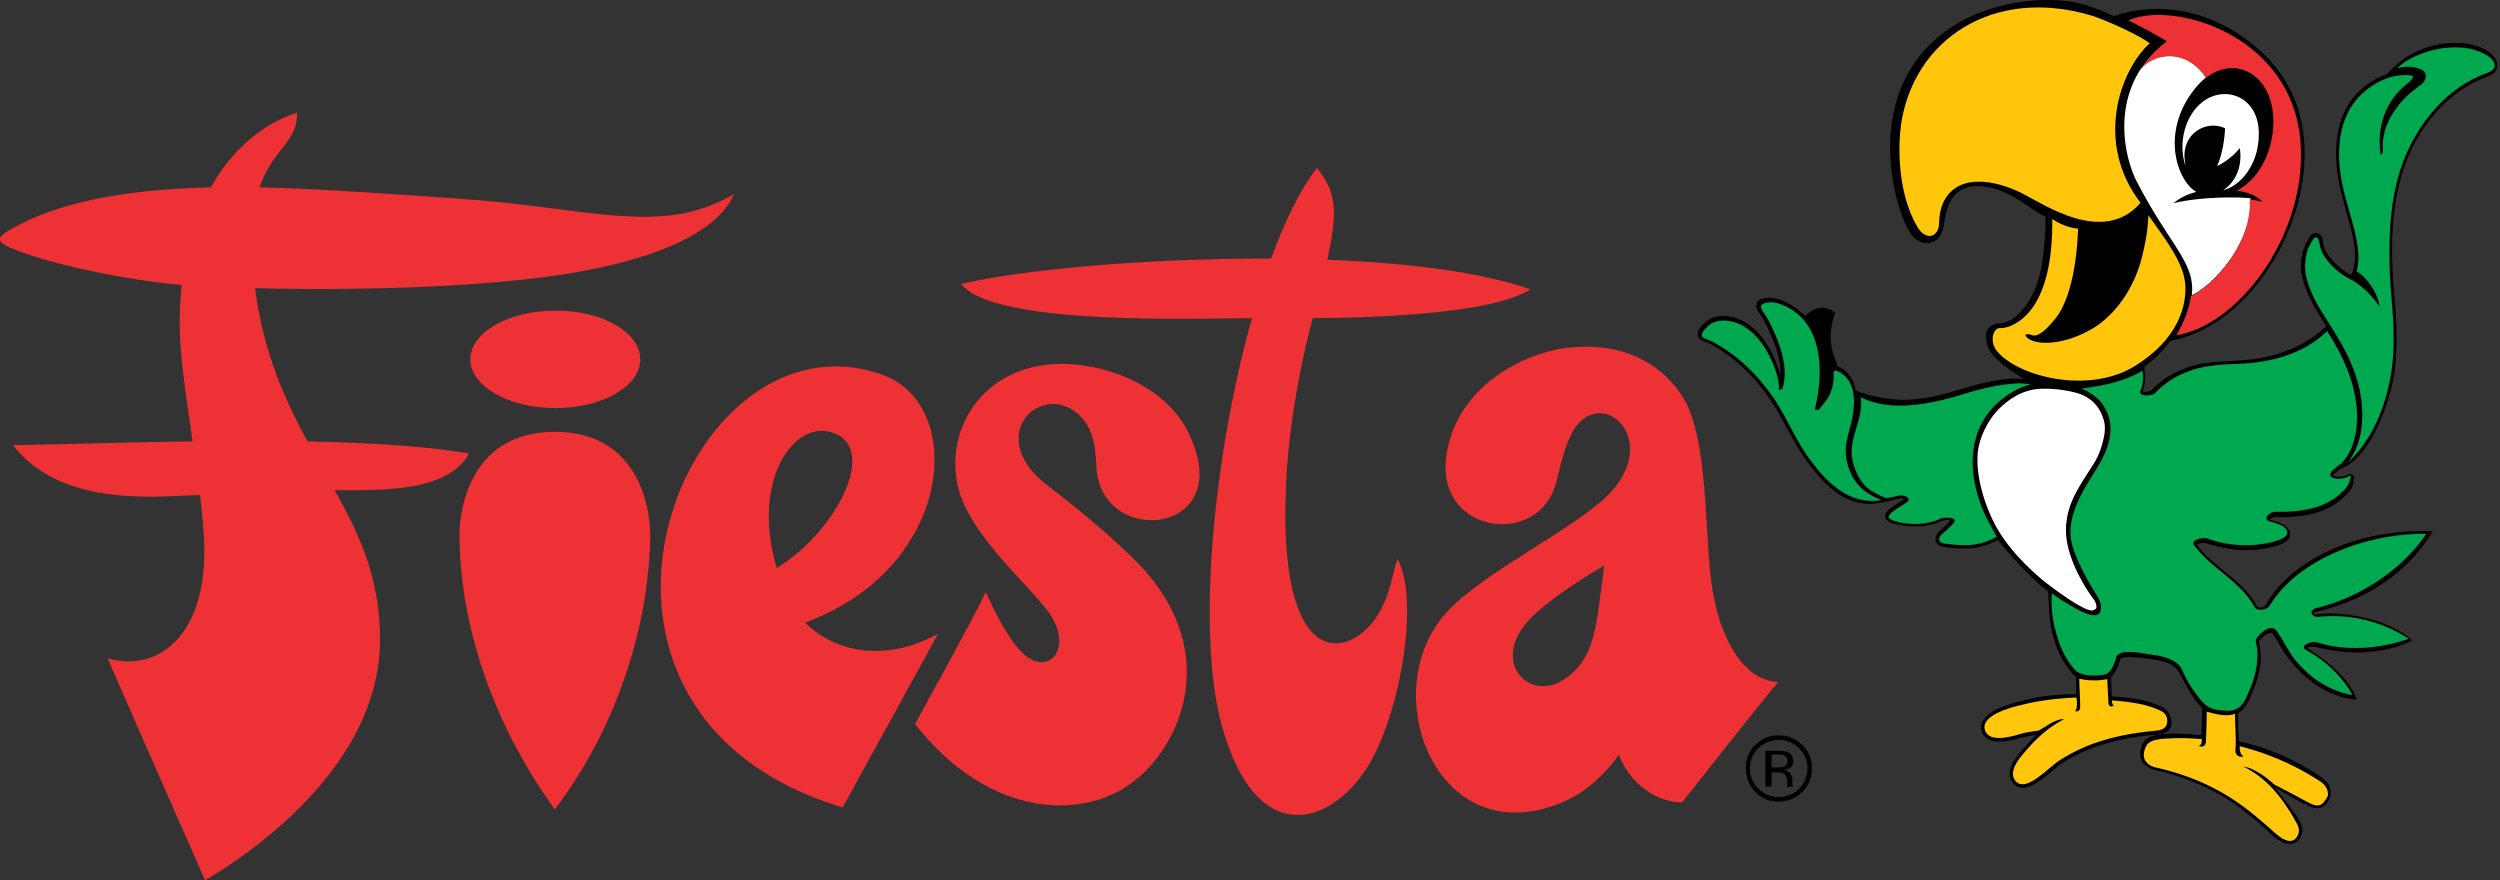 <?xml version="1.0" encoding="UTF-8"?>
<svg xmlns="http://www.w3.org/2000/svg" width="142" height="50" viewBox="0 0 142 50">
  <rect x="0" y="0" width="142" height="50" fill="#333333" stroke="none"/>
  <g fill-rule="nonzero" fill="none">
    <path d="M100.272 42.62v2.058h.355v-.804h.284c.189 0 .33.024.402.071.142.071.189.237.189.473V44.702h.355l-.024-.024c0-.023-.024-.047-.024-.118v-.284a.705.705 0 0 0-.118-.33c-.07-.12-.19-.166-.355-.214.119-.023.237-.047.308-.094a.438.438 0 0 0 .213-.402c0-.26-.119-.426-.331-.52-.119-.048-.308-.072-.568-.072h-.686v-.023zm1.254.616c0 .165-.071.26-.213.307-.071.024-.19.047-.355.047h-.331v-.733h.307c.213 0 .355.024.45.071.094.071.142.166.142.308m1.395.402c0-.52-.19-.97-.544-1.325-.378-.355-.804-.544-1.348-.544-.52 0-.97.19-1.325.544a1.767 1.767 0 0 0-.544 1.325c0 .52.19.97.544 1.348.355.378.805.544 1.325.544.52 0 .97-.19 1.348-.544.355-.379.544-.828.544-1.348m-1.892-1.609c.45 0 .828.166 1.159.473.307.308.473.71.473 1.136 0 .449-.166.827-.473 1.159-.308.307-.71.473-1.16.473-.448 0-.827-.166-1.158-.473a1.607 1.607 0 0 1-.473-1.16c0-.449.165-.827.473-1.135.331-.307.71-.473 1.159-.473" fill="#000"></path>
    <path d="M31.516 24.527c-4.967 0-5.416 4.707-5.416 5.795s-.071 8.065 5.416 15.657c5.37-7.143 5.416-14.546 5.416-15.657 0-1.088-.449-5.795-5.416-5.795m4.849-4.115c0 1.537-2.153 2.767-4.825 2.767-2.673 0-4.825-1.254-4.825-2.767 0-1.538 2.176-2.768 4.825-2.768 2.649-.023 4.825 1.23 4.825 2.768" fill="#EE3135"></path>
    <path d="M28.512 11.495c-1.797-.19-7.497-.568-10.548-.733-1.041-.048-2.129-.095-3.217-.119.733-2.176 2.152-2.554 2.129-4.233-1.585.473-3.524 1.774-4.896 4.233-4.163.095-8.255.663-11.164 2.27-.828.45-1.3.734-.047 1.23 1.868.781 5.889 1.68 9.2 2.011.119 0 .237.024.355.024a19.905 19.905 0 0 0-.118 2.129c0 1.963.378 4.233.733 6.764-3.642.047-7.214.166-10.194.213 2.838 3.713 8.728 2.838 10.62 2.838.07.639.142 1.3.189 1.987.473 5.795-2.436 8.136-5.44 7.285C7.344 40.232 9.78 45.766 11.65 50c2.01-1.183 9.815-6.15 9.933-13.505.048-3.548-1.135-6.079-2.578-8.657 3.122.024 6.457.024 7.64-2.081-2.555-.426-5.771-.615-9.177-.686-1.3-2.389-2.507-5.062-2.98-8.704 5.25.142 13.103 0 18.212-.899 7.024-1.23 8.585-3.453 8.987-4.446-3.595 2.128-7.048 1.135-13.174.473M47.292 24.574c2.673.899.142 5.677-3.17 7.687-1.466-4.849.9-8.444 3.17-7.687M45.73 35.36c8.42-3.075 9.177-12.3 4.446-14.05C38.896 17.148 29.6 40.374 47.86 45.86c1.111-2.01 4.21-7.639 5.416-9.862-2.98 1.656-5.89 1.04-7.545-.638" fill="#EE3135"></path>
    <path d="M57.935 36.944c-.733-.804-1.419-2.152-1.94-3.311-1.087 2.223-3.192 5.937-4.02 7.498 4.281 5.44 9.72 5.487 12.56 3.145 2.814-2.318 4.824-7.734-.214-12.606-2.176-2.105-4.162-3.572-4.967-4.21-3.43-2.767-.189-5.819 1.893-3.926 1.04.922.97 2.341 1.04 3.145.402 4.494 8.113 3.666 5.18-2.176-1.088-2.152-3.571-3.43-6.031-3.76-5.771-.757-8.444 4.328-6.6 8.065 1.112 2.27 3.383 4.257 4.637 5.842 1.655 2.152.023 3.997-1.538 2.294M91.119 32.12c-2.223 1.3-3.76 2.483-4.4 3.24-2.01 2.388.213 4.493 2.106 3.24 1.773-1.183 1.82-2.838 2.294-6.48m9.886 6.622c-.591.638-4.706 5.889-5.463 6.835-.9 0-2.697-.52-3.595-2.696-.592.828-1.585 1.94-2.957 2.578-7.308 3.335-10.998-6.173-6.788-10.714 2.034-2.224 7.285-4.754 9.13-6.623 2.885-2.91.118-5.866-1.609-4.139-.804.804-1.135 2.72-1.348 3.477-1.017 3.713-7 2.838-6.197-1.75.639-3.761 4.281-5.606 6.718-5.937 4.564-.591 6.433 2.247 6.882 3.122 1.372 2.767.994 8.467 1.585 11.116.284 1.49 1.3 4.612 3.642 4.73" fill="#EE3135"></path>
    <path d="M78.252 34.934c-1.23 2.01-4.28 3.075-5.061-2.65-.19-1.371-.663-6.456 1.371-14.214 4.021-.024 10.218-.284 12.37-1.632-2.814-.993-7.024-1.514-11.542-1.68.639-2.885.473-3.878-.591-5.226-.946 1.23-1.821 3.027-2.602 5.156-7-.024-14.143.615-17.597 1.443 1.798 2.365 13.222 1.963 16.51 1.939-2.153 7.687-3.17 17.739-1.727 23.084 1.916 7.025 6.055 5.771 8.183 2.578 1.892-2.838 3.122-9.579 1.821-11.968-.33.757-.33 1.869-1.135 3.17" fill="#EE3135"></path>
    <path d="M122.812 40.16c-.851-.425-1.797-.52-2.625-.59 0 0-.237-.024-.237 0-.023-.308-.023-.97-.047-1.278l-.26-.189a2.505 2.505 0 0 1-.639.071c-.26 0-.567-.047-.851-.095l-.237.19c0 .354.024.97.024 1.159h-.213c-1.135.023-2.01.142-2.956.402-.828.213-1.798.52-2.129 1.088a.706.706 0 0 0-.095.567c.071.284.308.639 1.017.639.45 0 .97-.142 1.207-.213h.023c.26-.07.757-.165.852-.165 0 0-.355.378-.615.662l-.071.07c-.402.45-1.135 1.302-.662 1.94a.713.713 0 0 0 .615.331c.496 0 1.064-.473 1.608-.922.236-.19.45-.379.638-.497a9.827 9.827 0 0 1 1.656-.828c.993-.378 2.081-.615 3.43-.756h.118c.331-.024.851-.071.97-.544.047-.426-.142-.852-.52-1.041" fill="#000"></path>
    <path d="M130.05 47.942c-.45 0-.946-.45-1.23-.733l-.095-.095a30.147 30.147 0 0 0-1.584-1.3c-1.16-.852-2.579-1.49-4.163-1.94l-.284-.07c-.331-.072-.686-.143-.946-.45-.284-.331-.213-.804-.024-1.16.26-.472 1.017-.496 1.49-.52h.521c.307 0 .567.024.851.048l.26.024h.19c0 .023.047-1.16.047-1.585l.26-.19c.26.095.662.19 1.04.19.166 0 .332-.024.45-.071l.284.19c0 .26 0 1.087.024 1.276.023.331 0 .142.023.52 0 .048.308.095.308.095 1.584.402 2.909.994 4.328 1.94.307.213.639.496.568 1.04a.867.867 0 0 1-.19.45.642.642 0 0 1-.567.307c-.26 0-.52-.142-.686-.26l-.047.024c-.45-.237-1.585-.9-1.585-.9-.308-.236.828 1.018 1.23 1.704l.023.024c.166.283.332.59.142.993-.165.378-.425.45-.638.45" fill="#000"></path>
    <path d="M105.5 22.54v-.047.047M141.07 2.767c-.449-.213-.993-.33-1.608-.33h-.284c-.804.046-2.365.354-3.571 1.75h.024c-.568.189-1.136.52-1.609.97-1.49 1.418-1.466 3.57-1.182 5.132.094.567.283 1.158.425 1.75.355 1.206.663 2.365.402 3.287l-.118.284c-.023 0-.047-.023-.07-.023l-.048-.024c-.544-.308-1.466-1.112-1.49-1.869a.465.465 0 0 0-.213-.402c-.213-.118-.426-.047-.568.213-.118.213-.236.426-.33.686a3.098 3.098 0 0 0-.072 1.537c.26 1.041.828 1.94 1.372 2.791-.993.994-2.578 1.727-4.423 1.916l-.993.071c-.473.024-.97.047-1.467.118-1.253.213-2.317.757-3.074 1.561-.024.024-.166.071-.331.071-.071 0-.119 0-.142-.023.07-.166.094-.308.118-.497l.024-.26c0-.142-.024-.402-.048-.615l.118-.118c.52-.379.994-.852 1.349-1.372 4.73-.946 6.693-6.197 6.693-6.197s3.004-6.291-1.68-10.383c-4.138-3.595-8.183-1.869-8.183-1.869l-.638-.283C118.389.213 117.562 0 116.308 0c-1.68 0-3.335.402-4.73 1.112-1.514.804-3.454 2.365-4.045 5.392-.52 2.626.237 5.558.946 6.694.284.45.639.615.994.615.094 0 .142 0 .189-.024.426-.095.71-.568.757-1.088 0 0 .094-.639.307-1.135.19-.45.52-.757.97-.899.19-.071.402-.095.638-.095.686 0 1.49.26 2.318.78.473.285 1.017.71 1.514.947.071.615-.07 1.703-.118 2.223-.19 1.987-1.112 3.288-1.916 3.69-.26.118-.473.165-.615.165a.692.692 0 0 0-.639.379.655.655 0 0 0-.07.307c-.024.379.118.78.378 1.088.236.284.544.544.875.78l.875.592c-.118 0-.26-.023-.378-.023h-.19c-1.087.047-2.08.33-3.263.685-1.16.355-2.153.52-3.028.52-.828 0-2.058-.236-2.672-.543v.023c-.119-.615-.403-1.064-.9-1.324a.4.4 0 0 0-.118-.047c-.047-.095-.094-.308-.141-.402-.355-.828-.355-1.75 0-2.626a1.09 1.09 0 0 0-.686-.307h-.095c-.213 0-.662.142-.922.473a.74.74 0 0 0-.26-.213 3.31 3.31 0 0 0-.923-.615c-.331-.142-.615-.213-.875-.213-.142 0-.26.024-.379.047-.189.071-.307.166-.33.284-.072.213.047.402.165.568l.047.07c.142.214.237.38.355.616.402.828.828 1.868.78 2.814a6.264 6.264 0 0 0-.851-1.892c-.662-.97-1.514-1.466-2.412-1.466h-.024c-.52 0-.899.213-1.23.615-.095.118-.213.307-.166.52.071.213.284.284.473.355.095.023.166.07.237.094 1.372.757 2.507 1.822 3.477 3.288.284.402.567.946.851 1.466.331.592.663 1.207.994 1.68.993 1.419 2.152 2.696 3.831 2.649.52-.024 1.301-.237 1.538-.308h.094c.095 0 .19.024.237.048-.024.023-.095.047-.166.094-.591.355-.899.591-.922.828-.024.095.047.237.118.284.19.165.426.213.639.236.33.071.662.095.97.095.567 0 1.087-.118 1.537-.331.023 0 .118-.024.26-.024.07 0 .118 0 .165.024-.165.189-.354.355-.544.544l-.094.094c-.166.166-.237.355-.19.52a.492.492 0 0 0 .426.332c.402.07.78.094 1.136.094h.33c.521-.023 1.041-.189 1.656-.473 0 0 1.278 1.68 2.839 2.933.047.663.07 1.656.189 2.153.236.993.544 1.75 1.206 2.507.284.307.828.378 1.206.378.19 0 .402-.024.639-.047.544-.095.757-.828.851-1.135.024-.071.19-.142.355-.142h.213c.52 0 1.68.189 1.727.212.473.119.875.308 1.088.71.236.473.567 1.088.898 1.537.473.615.757.828 1.822.852h.023c.852 0 1.136-.686 1.348-1.206.26-.592.402-1.088.473-1.561.071-.544.048-.97-.07-1.396 0-.024.047-.165.402-.426.094-.047.189-.094.26-.094.07 0 .118.023.142.07.142.214.283.426.402.663 1.845 3.051 4.352 3.051 4.352 3.051s-.308-1.372-2.791-2.91c.023-.117.378-.094.378-.094.875.213 1.75.331 2.555.331 1.939-.047 3.003-.685 3.003-.685s-1.23-1.372-4.564-1.538c-.26 0-.52.024-.757.047h-.048c-.118 0-.189.024-.189-.07 0-.048.047-.048.142-.071 2.01-.473 4.825-1.656 6.599-4.565-4.14-.19-7.994 1.537-9.484 4.162-.048.142-.355.237-.497.095-.473-.851-1.206-1.466-1.916-2.034-.544-.45-1.088-.899-1.514-1.466.19-.142.473-.095.473-.095.734.237 1.514.402 2.295.402.449 0 .875-.047 1.277-.118.686-.142 1.064-.331 1.206-.568a.428.428 0 0 0 .024-.378c-.166-.402-.804-.592-1.065-.639-.023 0-.047-.023-.07-.023a.469.469 0 0 1 .307-.142h.26c1.585 0 2.673-.308 3.477-.994.236-.189.45-.402.615-.662.118-.19.142-.568.142-.568 0-.047 0-.07-.024-.094-.024-.095-.118-.142-.213-.142l-.094.023c-.119.048-.19.095-.308.119-.094.023-.19.023-.284.023-.07 0-.142 0-.189-.023-.047 0-.07-.024-.094-.048.047-.094.189-.189.307-.283.047-.024.095-.071.118-.095 1.821-.662 2.768-3.903 3.004-5.109.166-.875.213-1.94.166-3.193-.024-.45-.048-.922-.095-1.372-.024-.402-.071-.827-.095-1.23-.094-1.844-.094-4.233.71-6.41.875-2.388 2.625-4.233 4.66-4.966.449-.166.543-.402.543-.591.071-.402-.33-.78-.757-.994" fill="#000"></path>
    <path d="M123.45 11.542c.38-.307.805-.52 1.302-.638a1.97 1.97 0 0 1-.52-.474c-.923-1.253-1.089-3.453.401-5.345a4.61 4.61 0 0 1 .663-.686c-.119-.165-.213-.307-.308-.402-1.253-1.348-2.956-.828-3.477.047-1.466 2.413-.71 5.18-.142 6.268 1.467 2.838 2.72 4.116 3.052 5.37.094.378.118.732.07 1.087 1.136-.497 3.477-2.933 3.335-5.51-1.135-.095-3.003-.048-4.375.283" fill="#FFF"></path>
    <path d="M124.562 6.362c-.733 1.065-.685 2.342-.425 3.051-.071-.473-.118-.827.094-1.324.402-.875 1.42-1.159 2.153-.804-.024.567-.142 1.443-.45 2.152.52-.26.97-.639 1.278-1.017 0 .024.023.047.023.095.118 1.04-.284 1.845-.97 2.294 1.041-.26 2.034-1.514 2.034-3.17.048-2.436-2.507-3.05-3.737-1.277" fill="#FFF"></path>
    <path d="M110.466 11.33c-.284.496-.307.993-.331 1.418-.024.663-.733 1.017-1.254.095-1.135-1.963-1.064-4.66-.898-5.795.71-4.754 5.18-7.829 10.785-6.173.71.213 2.696 1.088 3.335 1.585-1.656 1.49-3.17 5.605-.52 9.058-2.106 2.437-5.464.095-6.741-.544-1.514-.756-3.525-1.111-4.376.355" fill="#FFC60B"></path>
    <path d="M124.09 15.918c-.166-1.183-1.325-2.626-2.058-3.69-.048.922-.166 1.537-.355 2.318-.568 2.318-1.963 3.595-2.744 4.068-1.703 1.04-3.287.993-3.76.591-.19-.142-.166-.26.094-.213.19.048.284.119.52 0 .119-.07.355-.141.994-.946.331-.402 1.135-1.774 1.254-5.061-.426-.024-1.017-.237-1.467-.544.047 4.4-1.443 5.7-2.389 6.078a1.534 1.534 0 0 1-.591.119c-.402 0-.591.804-.142 1.324 1.254 1.49 5.416 2.484 7.994.71 3.099-2.01 2.697-4.541 2.65-4.754" fill="#FFC60B"></path>
    <path d="M115.575 22.114c-.733.119-1.396.474-2.082 1.16l-.283.33c-.473.64-.805 1.396-.876 2.13-.118 1.395.45 3.121 1.088 4.257.686 1.182 1.703 2.223 2.744 3.074 2.602 1.987 2.744 1.585 2.791 1.561.237-.047.071-.45-.024-.567-.354-.473-1.655-2.366-1.584-4.092 0-.095 0-.19.023-.26.119-1.348.923-2.342 1.632-3.5.308-.521.497-1.254.544-1.68.024-.284 0-.568-.118-.852a2.09 2.09 0 0 0-1.3-1.3c-.781-.26-1.87-.355-2.555-.26" fill="#FFF"></path>
    <path d="M102.66 25.899c-.614-.875-1.253-2.27-1.82-3.146-.923-1.372-2.058-2.53-3.548-3.335-.355-.19-.875-.19-.497-.662.284-.355.615-.544 1.065-.544 2.317-.024 3.334 3.453 3.169 3.855-.024.095.19.071.213 0 .378-1.182-.142-2.554-.662-3.619a5.206 5.206 0 0 0-.355-.615c-.142-.236-.379-.496.023-.614.355-.119.78 0 1.088.141 2.271.994 2.247 3.903 1.75 5.866-.023.095.19.071.284 0v-.024c.308-.402.52-.59.663-1.064.07-.19.142-.638.118-.851-.024-.26.07-.284.307-.166 1.112.591.9 2.152.639 3.098-.284 1.041-.426 1.703.071 2.744.331.71.97 1.159 1.703 1.443-1.94.331-3.288-1.206-4.21-2.507" fill="#00A850"></path>
    <path d="M112.547 28.76c-.733-1.892-.78-4.091.686-5.652.615-.615 1.301-1.064 2.105-1.277-.284-.048-.591-.071-.875-.048-1.111.071-2.152.355-3.216.686-1.727.52-3.927.923-5.559.095.024.118.024.26.024.355 0 1.088-.71 2.081-.497 3.169.095.52.331 1.064.686 1.466.355.379.757.52 1.206.734a3.56 3.56 0 0 0 .663-.119c.236-.094.922.071.52.379-.142.118-1.183.662-.993.875.142.142.354.19.567.236.804.166 1.632.142 2.39-.212.165-.071.993-.095.709.26-.213.26-.45.45-.686.662-.237.213-.142.45.142.497a7.16 7.16 0 0 0 1.419.094c.567-.023 1.088-.213 1.584-.473-.33-.567-.638-1.135-.875-1.726M131.587 34.532c3.17-.78 5.345-2.839 6.22-4.21-3.192-.048-7.237 1.348-8.893 4.091-.118.213-.71.332-.851.071-.804-1.466-2.436-2.176-3.43-3.5-.26-.331.52-.473.734-.402a6.363 6.363 0 0 0 3.453.26c.236-.047 1.253-.26 1.088-.686-.118-.307-.639-.45-.923-.52-.544-.118-.094-.568.26-.568 1.23.024 2.626-.118 3.596-.946.094-.095.213-.19.307-.284.19-.189.308-.426.355-.686.024-.094.024-.165 0-.142-.118.048-.213.119-.331.142a1.407 1.407 0 0 1-.544.024c-.118-.024-.331-.118-.26-.26.094-.284.496-.45.686-.662.236-.284.425-.568.543-.9.26-.709.332-1.466.26-2.222-.165-1.632-.827-2.98-1.679-4.329-1.135 1.136-2.72 1.656-4.375 1.821-.804.071-1.632.048-2.436.19-1.136.189-2.176.686-2.957 1.513-.142.166-.97.237-.828-.142l.024-.07c.118-.308.142-.663.095-.994v-.07c-1.017.614-2.271.874-3.477 1.016.496.213.922.497 1.206.899.828 1.206.378 2.483-.307 3.595-.805 1.3-1.845 2.838-1.42 4.4.213.78.781 1.868 1.207 2.554.189.33.425.591.425.993 0 1.017-1.56-.024-1.963-.26-.307-.166-.544-.355-.827-.544a6.456 6.456 0 0 0 .165 1.94c.237.922.497 1.679 1.159 2.412.284.307.97.378 1.656.26.402-.071.59-.686.686-.993.047-.19.354-.284.544-.284.614-.024 1.088.094 1.584.165.473.048 1.348.284 1.585.805.165.354.355.827.946 1.584.45.568.686.757 1.68.78.685 0 .945-.496 1.182-1.087.213-.473.378-.994.45-1.49.047-.45.07-.875-.048-1.325-.047-.213.26-.497.497-.662.212-.142.52-.213.686.024.402.567.662 1.182 1.111 1.726.355.402.733.78 1.183 1.088.591.402 1.277.71 2.01.828-.094-.142-.165-.284-.26-.426a6.69 6.69 0 0 0-2.342-2.105c-.473-.26.26-.544.544-.473 2.65.852 5.227-.19 5.251-.19a7.896 7.896 0 0 0-5.038-1.253c-.473.095-.71-.378-.189-.496" fill="#00A850"></path>
    <path d="M141.284 4.14c-2.318.803-3.997 2.932-4.801 5.084-.757 2.058-.828 4.329-.733 6.48.047.876.142 1.727.189 2.603.047 1.017.024 2.152-.166 3.145-.307 1.68-1.04 3.572-2.412 4.802.686-.852.875-2.01.804-3.122-.118-1.798-.946-3.335-1.916-4.825-.52-.805-1.04-1.656-1.253-2.579-.118-.473-.071-.97.047-1.442.071-.237.19-.45.308-.639.212-.378.378-.047.402.213.118.828 1.017 1.608 1.584 1.916 1.23.591 1.822 1.703 1.822 1.632-.071-.757-.805-1.75-1.301-1.987.402-1.466-.52-3.359-.852-5.132-.307-1.703-.213-3.666 1.135-4.944.734-.686 1.75-1.182 2.791-1.064.332.047-.094.378-.236.497-.804.638-1.75 1.915-1.49 3.95.023.094.165.047.142-.26-.119-2.082 1.868-3.454 2.176-3.667.213-.142.402-.544.118-.78-.166-.142-.828-.355-1.49-.142.78-.757 2.176-1.159 3.027-1.183.615-.023 1.254.024 1.798.308.568.213 1.135.828.307 1.135" fill="#00A850"></path>
    <path d="M123.072 41.13c-.094.379-.59.355-.898.403-1.183.118-2.366.354-3.477.78-.591.237-1.16.52-1.68.852-.733.473-2.01 1.963-2.577 1.135-.379-.568.378-1.372.733-1.774.544-.639 1.23-1.23 1.986-1.632.166-.095-.118-.047-.236 0-.52.166-.568.308-1.159.615-.095 0-.757.095-1.04.19-.426.117-1.775.543-1.987-.261-.213-.828 1.56-1.277 2.08-1.395.994-.26 2.106-.379 3.123-.426.047.284.047.638-.071.78.095.024.284.024.284-.236 0-.568-.047-1.04-.047-1.608a3.871 3.871 0 0 0 1.584.023c.024.355.048.994.071 1.348 0 .308.331.19.284.142a.449.449 0 0 1-.095-.284c.9.071 1.987.19 2.768.592.307.118.449.45.354.757M132.013 45.53c-.284.426-.757.118-1.04-.024a66.278 66.278 0 0 0-1.798-.946c-.473-.426-.71-.591-1.207-.851-.283-.142-.638-.19-.496-.142 1.324.662 2.176 1.774 2.885 3.027.142.26.308.497.166.828-.402.875-1.348-.166-1.656-.426-.52-.45-1.04-.899-1.608-1.3-1.277-.923-2.72-1.562-4.234-1.964-.378-.118-.851-.118-1.112-.45-.236-.26-.141-.661 0-.922.237-.425 1.065-.402 1.514-.425.544-.024 1.088 0 1.632.047 0 .118.024.307-.165.378.094.071.402.095.402-.26.023-.45.047-1.23.047-1.679.497.142 1.135.307 1.608.118 0 .71.071 1.49.024 2.034-.047.426.378.45.45.379-.213-.142-.213-.402-.213-.568a15.067 15.067 0 0 1 4.517 1.963c.331.213.52.45.497.852a1.904 1.904 0 0 1-.213.33" fill="#FFC60B"></path>
    <path d="M130.688 8.444c-.213-6.41-7.213-8.444-9.792-7.285.97.473 1.822.97 2.176 1.183-.685.544-1.206 1.111-1.56 1.726.543-.875 2.246-1.395 3.476-.047.095.094.19.236.308.402 1.774-1.372 3.879-.071 3.831 2.554-.047 1.94-1.017 3.312-2.081 3.856.544.047 1.206.307 1.443.638a3.771 3.771 0 0 0-.71-.142c.166 2.578-2.2 4.99-3.335 5.487v-.023a4.893 4.893 0 0 1-.094.52 6.895 6.895 0 0 1-.734 1.727c3.454-.544 7.262-5.487 7.072-10.596" fill="#EE3135"></path>
  </g>
</svg>
